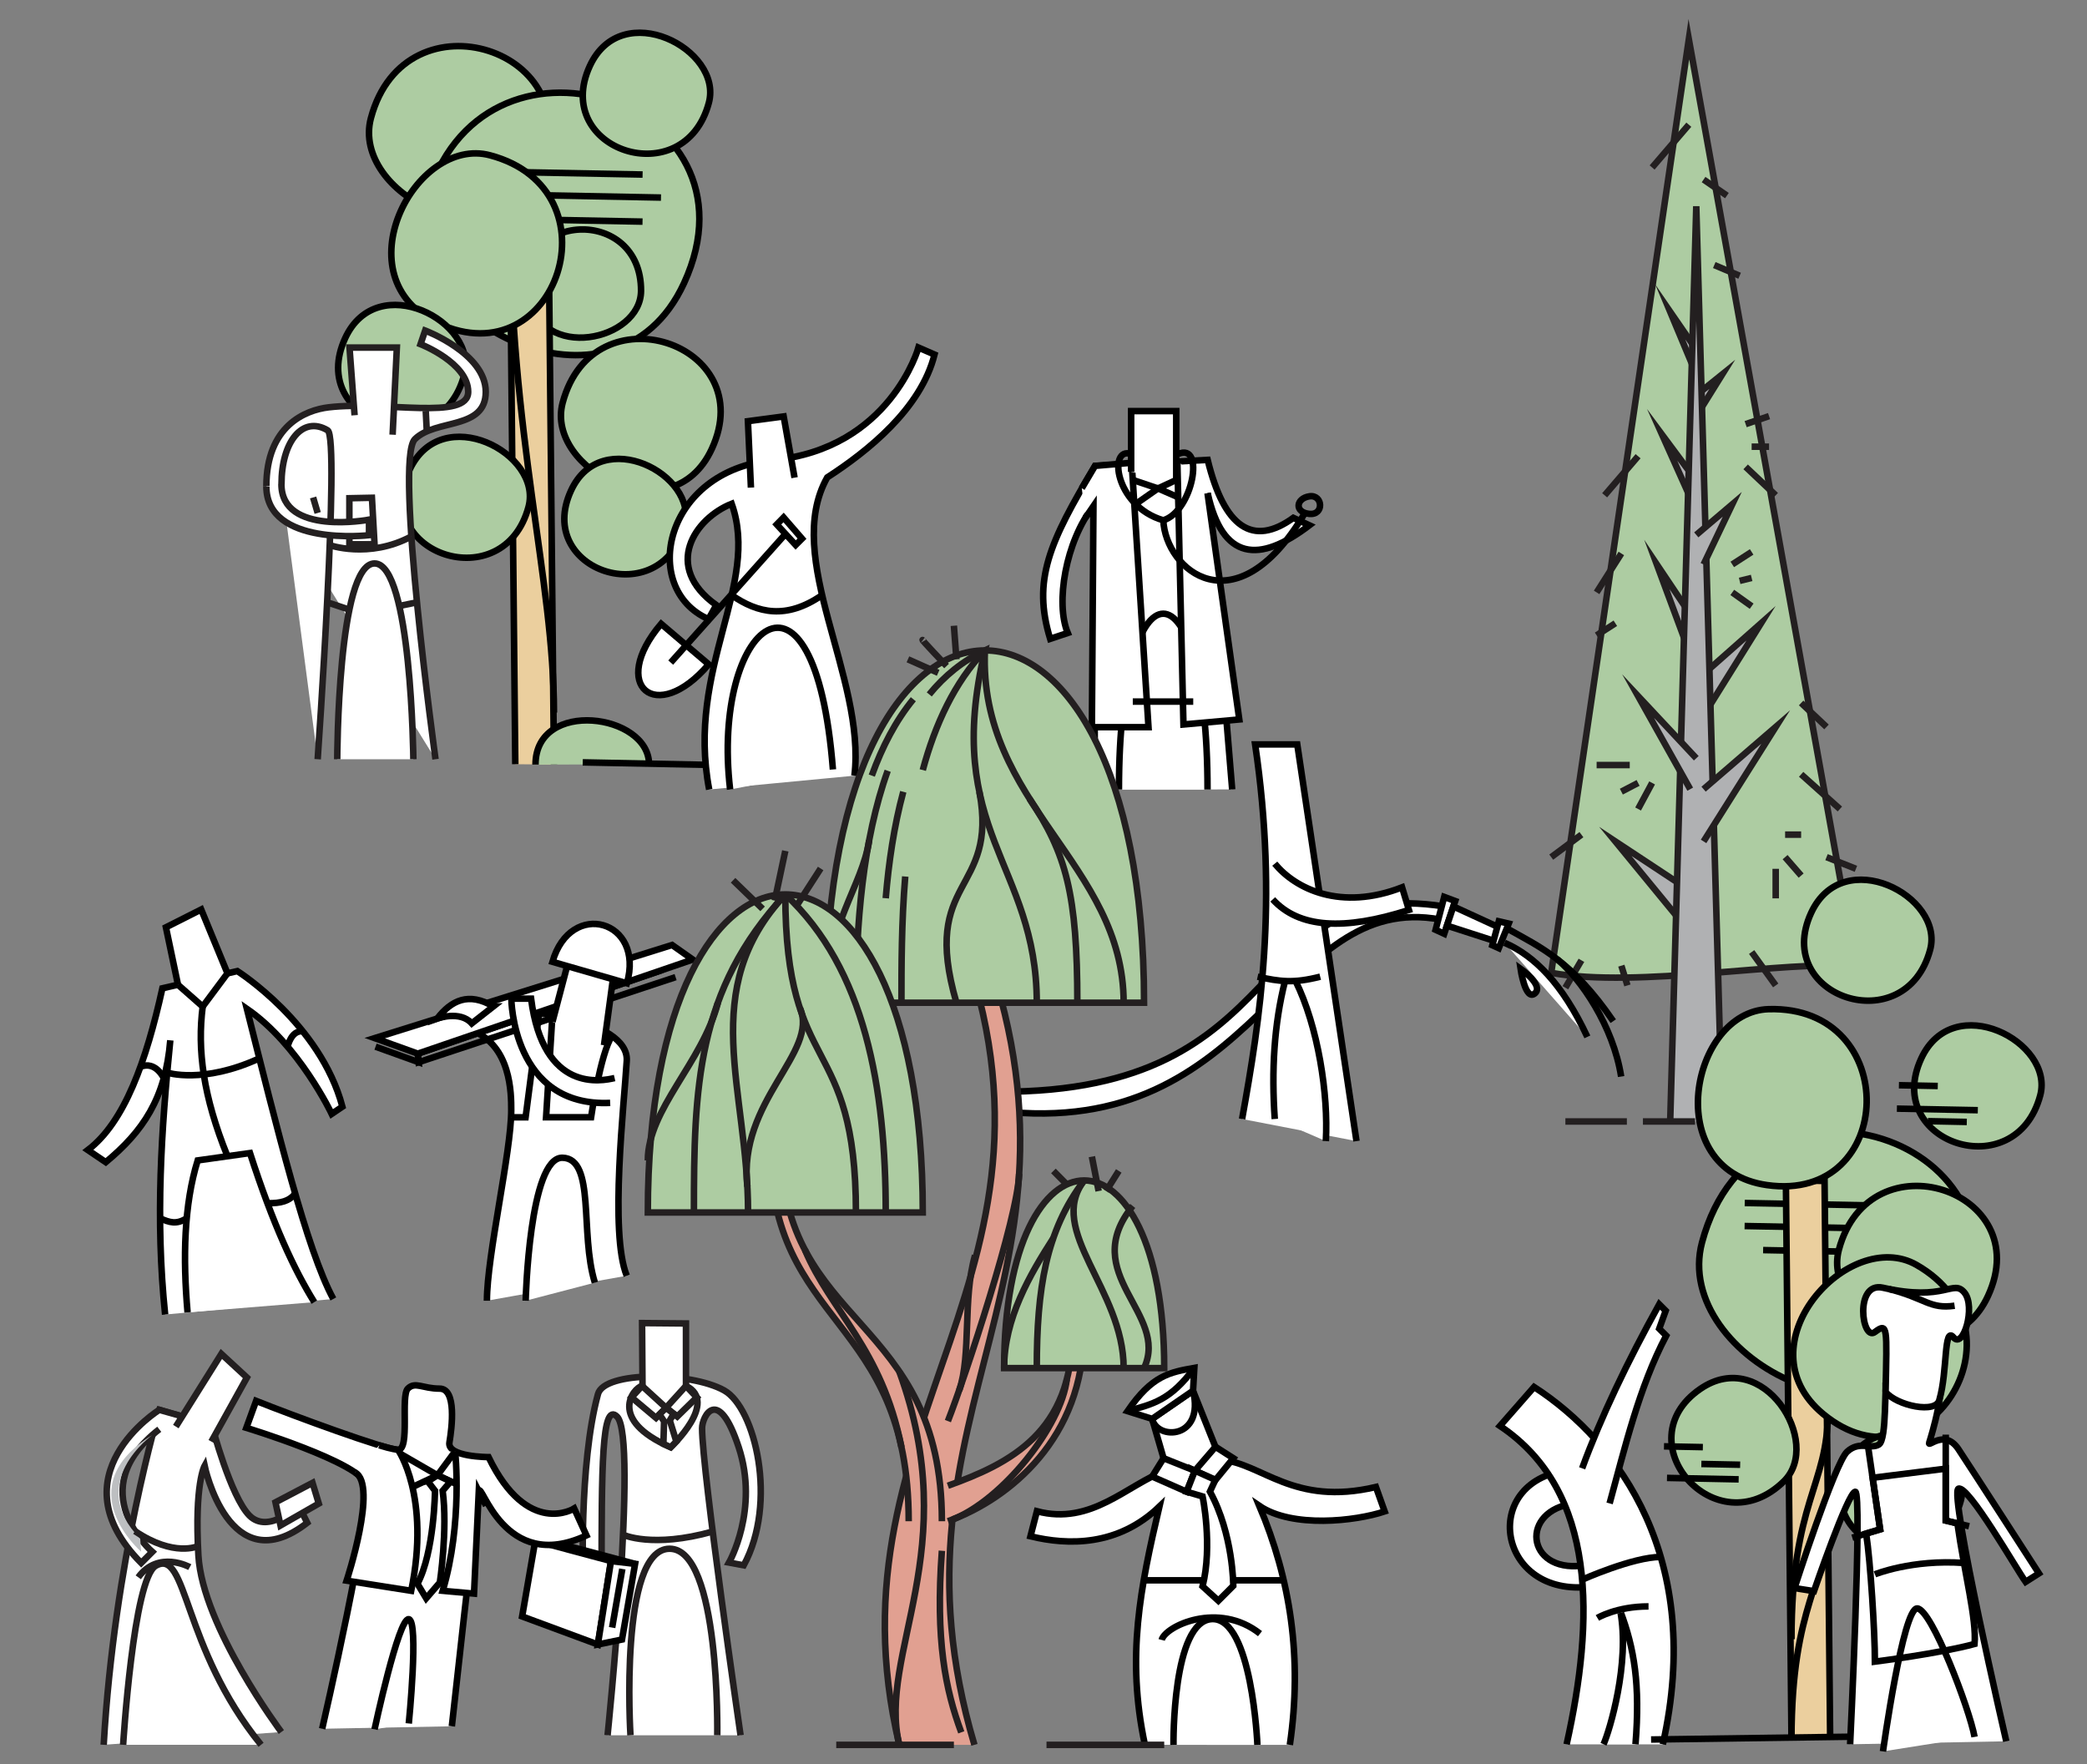 <?xml version="1.0" encoding="UTF-8"?>
<svg xmlns="http://www.w3.org/2000/svg" width="320" height="270.46" viewBox="0 0 320 270.46">
  <rect x="0" y="0" width="320" height="270.46" fill="#808080" stroke="none"/>
  <defs>
    <style>
      .cls-1, .cls-2, .cls-3, .cls-4, .cls-5, .cls-6, .cls-7, .cls-8, .cls-9 {
        stroke-miterlimit: 10;
      }

      .cls-1, .cls-2, .cls-5, .cls-8 {
        stroke: #000;
      }

      .cls-1, .cls-7 {
        fill: #fff;
      }

      .cls-2, .cls-6 {
        fill: #adcca2;
      }

      .cls-3, .cls-4, .cls-6, .cls-7, .cls-9 {
        stroke: #231f20;
      }

      .cls-3, .cls-8 {
        fill: none;
      }

      .cls-4 {
        fill: #e1a091;
      }

      .cls-10 {
        fill: #bdbfc1;
        stroke-width: 0px;
      }

      .cls-5 {
        fill: #ebcf9e;
      }

      .cls-11 {
        mix-blend-mode: multiply;
      }

      .cls-9 {
        fill: #b0b1b3;
      }

      .cls-12 {
        isolation: isolate;
      }
    </style>
  </defs>
  <g class="cls-12">
    <g id="Layer_7" data-name="Layer 7">
      <g>
        <g>
          <path class="cls-6" d="M237.85,149.16L258.95,6.01l25.62,142.15c-10.86-.96-33.4,3.42-46.72,1Z"></path>
          <g>
            <polyline class="cls-9" points="261.21 109.7 270.02 95.56 261.21 103.35"></polyline>
            <polyline class="cls-9" points="260.09 53.61 256.09 47.81 260.09 57.39"></polyline>
            <polyline class="cls-9" points="260.09 63.8 264.08 57.39 260.09 60.6"></polyline>
            <polyline class="cls-9" points="260.09 73.71 254.86 66.67 260.09 78.35"></polyline>
            <polyline class="cls-9" points="260.09 95.56 254.04 86.54 259.16 100.35"></polyline>
            <polyline class="cls-9" points="258.95 136.45 247.68 129.01 258.09 141.69"></polyline>
          </g>
          <g>
            <polyline class="cls-9" points="264.08 171.95 260.09 31.62 256.09 171.95"></polyline>
            <line class="cls-3" x1="251.91" y1="171.95" x2="259.9" y2="171.95"></line>
            <line class="cls-3" x1="268.18" y1="171.95" x2="276.17" y2="171.95"></line>
            <g>
              <polyline class="cls-9" points="261.21 129.01 272.27 111.46 261.21 121"></polyline>
              <polyline class="cls-9" points="260.09 116.26 251.17 106.73 259.16 121"></polyline>
              <polyline class="cls-9" points="261.21 86.54 265.61 77.32 260.09 82.01"></polyline>
            </g>
            <line class="cls-3" x1="251.17" y1="69.95" x2="246.04" y2="75.94"></line>
            <line class="cls-3" x1="248.6" y1="84.86" x2="244.81" y2="90.83"></line>
            <line class="cls-3" x1="247.68" y1="95.56" x2="244.81" y2="97.41"></line>
            <line class="cls-3" x1="276.17" y1="107.78" x2="280.06" y2="111.46"></line>
            <line class="cls-3" x1="276.17" y1="118.72" x2="282.11" y2="124.04"></line>
            <line class="cls-3" x1="280.06" y1="131.42" x2="284.57" y2="133.21"></line>
            <line class="cls-3" x1="262.85" y1="40.64" x2="266.74" y2="42.28"></line>
            <line class="cls-3" x1="258.95" y1="19.12" x2="253.32" y2="25.68"></line>
            <line class="cls-3" x1="261.21" y1="27.53" x2="264.79" y2="29.99"></line>
            <line class="cls-3" x1="242.48" y1="147.24" x2="240.02" y2="151.44"></line>
            <line class="cls-3" x1="248.6" y1="148.06" x2="249.53" y2="151.09"></line>
            <line class="cls-3" x1="242.48" y1="127.97" x2="237.85" y2="131.42"></line>
            <line class="cls-3" x1="268.58" y1="145.97" x2="272.27" y2="151.09"></line>
            <line class="cls-3" x1="279.14" y1="145.97" x2="281.29" y2="150.16"></line>
            <line class="cls-3" x1="253.32" y1="120.04" x2="251.17" y2="124.04"></line>
            <line class="cls-3" x1="251.17" y1="120.04" x2="248.6" y2="121.38"></line>
            <line class="cls-3" x1="249.89" y1="117.3" x2="244.81" y2="117.3"></line>
            <line class="cls-3" x1="273.71" y1="131.42" x2="276.17" y2="134.25"></line>
            <line class="cls-3" x1="272.27" y1="133.21" x2="272.27" y2="137.74"></line>
            <line class="cls-3" x1="273.71" y1="127.97" x2="276.17" y2="127.97"></line>
            <line class="cls-3" x1="265.61" y1="86.54" x2="268.58" y2="84.62"></line>
            <line class="cls-3" x1="266.74" y1="89.06" x2="268.58" y2="88.61"></line>
            <line class="cls-3" x1="265.61" y1="90.83" x2="268.58" y2="92.95"></line>
            <line class="cls-3" x1="267.66" y1="65.03" x2="271.25" y2="63.8"></line>
            <line class="cls-3" x1="268.58" y1="68.49" x2="271.25" y2="68.49"></line>
            <line class="cls-3" x1="267.66" y1="71.58" x2="272.27" y2="75.94"></line>
            <line class="cls-3" x1="249.45" y1="171.95" x2="240.02" y2="171.95"></line>
          </g>
        </g>
        <g>
          <path class="cls-1" d="M153.1,167.39c46.2.2,37.35-33.24,68.34-28.41l-.54,2.02c-24.38-4.59-27.98,34-67.8,29.33"></path>
          <g>
            <path class="cls-1" d="M190.45,171.57c2.76-15.22,5.58-33.2,2-57.43h6.46s9.08,60.82,9.08,60.82"></path>
            <path class="cls-1" d="M203.29,174.96c.41-7.08-1.16-17.55-4.68-24.63l-1.58.1c-1.69,6.66-2.08,13.75-1.57,21.14"></path>
            <path class="cls-1" d="M195.46,132.42c3.18,3.87,10.13,7.29,19.52,3.63l1.05,3.47c-9.98,3.2-16.85,2.79-20.88-1.62"></path>
            <path class="cls-1" d="M192.83,149.75c3.45.76,5.48,1.05,9.6,0"></path>
          </g>
          <polygon class="cls-1" points="221.44 137.52 220.12 142.56 221.44 143.17 223.13 138.15 221.44 137.52"></polygon>
          <polygon class="cls-1" points="222.84 138.98 229.81 142.18 229.04 144.24 221.86 141.92 222.84 138.98"></polygon>
          <polygon class="cls-1" points="229.81 141.26 228.82 144.93 229.81 145.38 231.33 141.61 229.81 141.26"></polygon>
          <path class="cls-1" d="M230.69,144.55c4.57,1.99,8.87,6.25,12.7,14.43"></path>
          <path class="cls-8" d="M231.04,142.34c5.07,2.86,9.97,4.94,16.32,14.23"></path>
          <path class="cls-8" d="M238.77,147.09c3.66,3.04,8.59,10.24,9.8,17.97"></path>
          <path class="cls-1" d="M233.14,148.52s3.65,2.59,2.19,3.8-2.19-3.8-2.19-3.8Z"></path>
        </g>
        <g>
          <path class="cls-1" d="M240.95,225.37c-14.05,1.21-11.7,19.18,2.35,17.96l-.72-3.28c-8.61,1.05-9.6-8.51-1.17-9.54"></path>
          <path class="cls-1" d="M240.21,267.45c4.21-18.88,4.81-38.75-10.22-48.82l5.23-5.97c13.15,8.51,26.09,26.48,19.74,54.79"></path>
          <path class="cls-1" d="M250.77,267.44c.74-9.17-.18-14.71-2.33-20.42,1.51,7.99-1.67,18.43-2.57,20.42"></path>
          <path class="cls-1" d="M244.93,248.07s2.92-1.77,7.84-1.77"></path>
          <path class="cls-1" d="M242.59,225.13c2.88-7.85,6.9-16.28,11.82-25.15l.99.99-.99,2.75,1.07,1.07c-4.18,7.94-6.35,17.26-8.68,25.72"></path>
          <path class="cls-1" d="M242.59,242.2s7.78-3.48,12.04-3.48"></path>
        </g>
        <g>
          <g>
            <g>
              <path class="cls-1" d="M276.7,194.7c-2.15-12.72,17.33-13.77,17.27-.6-.04,7.65-15.5,11.05-17.27.6Z"></path>
              <path class="cls-2" d="M300.56,202.74c12.96-28.09-31.47-42.75-39.59-12.24-4.72,17.74,28.94,35.32,39.59,12.24Z"></path>
              <g>
                <line class="cls-1" x1="291.13" y1="188.43" x2="267.5" y2="187.98"></line>
                <line class="cls-1" x1="293.97" y1="192.12" x2="270.34" y2="191.67"></line>
                <line class="cls-1" x1="291.15" y1="184.9" x2="267.52" y2="184.45"></line>
              </g>
              <path class="cls-2" d="M304.82,198.7c7.49-16.22-18.18-24.69-22.87-7.07-2.73,10.25,16.72,20.4,22.87,7.07Z"></path>
              <polyline class="cls-5" points="280.62 266.74 279.76 181.06 273.83 181 274.69 266.67"></polyline>
              <g>
                <path class="cls-8" d="M280.27,231.83c0,11.41-5.58,13.58-5.58,34.84"></path>
                <path class="cls-8" d="M280.27,216.49c0,11.41-5.58,13.58-5.58,34.84"></path>
              </g>
              <path class="cls-2" d="M294.58,162.3c-5.97,12.94,14.5,19.7,18.25,5.64,2.18-8.18-13.34-16.28-18.25-5.64Z"></path>
              <line class="cls-1" x1="301.57" y1="172.02" x2="295.61" y2="171.9"></line>
              <line class="cls-1" x1="297.12" y1="166.51" x2="291.16" y2="166.39"></line>
              <path class="cls-2" d="M277.7,139.97c-5.97,12.94,14.5,19.7,18.25,5.64,2.18-8.18-13.34-16.28-18.25-5.64Z"></path>
              <path class="cls-2" d="M270.91,181.7c19.93,2.85,20.8-27.58.26-26.97-11.94.36-16.63,24.62-.26,26.97Z"></path>
              <path class="cls-2" d="M279.55,216.8c15.5,12.84,32.14-12.66,14.31-22.86-10.37-5.93-27.05,12.31-14.31,22.86Z"></path>
              <path class="cls-2" d="M260.7,212.96c-11.74,8.09,2.43,24.34,12.82,14.16,6.04-5.92-3.17-20.8-12.82-14.16Z"></path>
              <line class="cls-1" x1="266.59" y1="226.82" x2="255.6" y2="226.6"></line>
              <line class="cls-1" x1="266.82" y1="224.58" x2="260.87" y2="224.46"></line>
              <line class="cls-1" x1="261.1" y1="221.88" x2="255.14" y2="221.76"></line>
              <path class="cls-2" d="M283.24,224.71c-5.7,12.35,13.84,18.8,17.41,5.38,2.08-7.8-12.73-15.53-17.41-5.38Z"></path>
              <line class="cls-1" x1="303.26" y1="170.22" x2="290.85" y2="169.98"></line>
            </g>
            <line class="cls-8" x1="285.25" y1="266.26" x2="253.16" y2="266.71"></line>
          </g>
          <g>
            <g>
              <path class="cls-1" d="M283.68,267.44s1.89-38.72.79-38.72-6.33,15.24-6.33,15.24l-2.99-.47s6.18-19.18,8.07-20.91c1.89-1.73,3.61-.31,4.87-1.1s.79-9.13,1.26-10.71c.47-1.57,5.83-.94,7.56.16s-.79,9.29-1.1,10.24,2.34-2.19,4.48,1.03c1.96,2.95,12.34,19.04,12.34,19.04l-2.04,1.3c-1.47-2.06-8.81-14.88-10.3-14.29s7.33,38.73,7.33,38.73"></path>
              <path class="cls-1" d="M287.48,241.38s5.69-2.32,13.65-1.74"></path>
              <path class="cls-1" d="M302.76,266.31c-.77-4.29-6.6-19.61-8.79-19.7s-5.25,21.92-5.25,21.92"></path>
            </g>
            <path class="cls-1" d="M289.12,213.42c.2-9.9.36-10.7-1.64-9.19-2,1.52-3.19-7.79,1.23-6.79,9.62,2.19,10.74-1.39,12.5.75,1.76,2.15-.17,8.69-1.68,6.86s-.9,5.2-2.15,9.51c-.42,2.32-6.63.93-8.26-1.15Z"></path>
            <path class="cls-8" d="M289.66,197.65c5.59,1.4,6.21,3.1,10.04,2.55"></path>
            <polyline class="cls-8" points="286.42 221.71 288.28 234.49 284.01 235.77"></polyline>
            <polyline class="cls-8" points="298.34 219.96 298.34 233.14 301.92 234.01"></polyline>
            <path class="cls-8" d="M298.34,233.14v-7.96l-11.21,1.4,1.15,7.91-2.14.64c.66,4.31,1.34,15.18,1.34,19.64,0,0,10.01-1.27,15.28-2.71.34-3.76-1.56-10.92-2.63-18.48l-1.79-.44Z"></path>
          </g>
        </g>
      </g>
      <g>
        <path class="cls-1" d="M167.9,121.05l-.24-43.47c-4.27,5.44-5.86,14.9-3.94,19.47l-2.7.9c-2.73-9-.18-14.72,6.89-26.52l17.26-.92c2.54,10.4,6.92,13.38,13.14,8.89l2.46,1.14c-7.73,5.89-13.33,5.4-15.6-4.93l3.76,45.43"></path>
        <path class="cls-1" d="M185.15,121.05c0-35.94-13.58-35.94-13.58,0"></path>
        <polyline class="cls-1" points="165.87 74.86 167.9 71.43 173.52 70.95 176.1 111.49 167.42 111.49 167.66 77.59 166.44 79.37"></polyline>
        <polyline class="cls-1" points="173.44 72.35 173.44 63.03 180.35 63.03 180.35 73.59"></polyline>
        <polyline class="cls-1" points="180.52 70.52 181.46 111.08 190.02 110.31 185.15 75.62"></polyline>
        <polyline class="cls-1" points="173.69 73.59 177.56 74.89 180.35 73.59"></polyline>
        <polyline class="cls-1" points="173.69 77.59 177.56 74.89 180.65 76.24"></polyline>
        <path class="cls-8" d="M173.44,69.61c-3.54-1.23-2.56,7.98,4.92,10.16,4.51-1.31,6.47-12,2.29-10.16"></path>
        <path class="cls-8" d="M178.37,79.77c.34,7.64,11.06,16.73,21.62-.97"></path>
        <path class="cls-8" d="M200.76,76.1c-2.07.32-2.31,2.46,0,2.69s2.07-3.02,0-2.69Z"></path>
        <line class="cls-8" x1="173.69" y1="107.57" x2="182.96" y2="107.57"></line>
      </g>
      <g>
        <g>
          <path class="cls-2" d="M82.64,26.08c8.44-18.28-20.48-27.82-25.77-7.96-3.07,11.54,18.84,22.98,25.77,7.96Z"></path>
          <path class="cls-2" d="M104.88,43.42c12.96-28.09-31.47-42.75-39.59-12.24-4.72,17.74,28.94,35.32,39.59,12.24Z"></path>
          <g>
            <line class="cls-1" x1="101.35" y1="30.29" x2="77.72" y2="29.84"></line>
            <line class="cls-1" x1="98.52" y1="33.98" x2="74.89" y2="33.53"></line>
            <line class="cls-1" x1="98.53" y1="26.76" x2="74.91" y2="26.31"></line>
          </g>
          <path class="cls-2" d="M109.14,68.83c7.49-16.22-18.18-24.69-22.87-7.07-2.73,10.25,16.72,20.4,22.87,7.07Z"></path>
          <path class="cls-2" d="M81.02,45.2c-2.15-12.72,17.33-13.77,17.27-.6-.04,7.65-15.5,11.05-17.27.6Z"></path>
          <polyline class="cls-5" points="84.94 117.23 84.08 31.55 78.15 31.49 79.01 117.17"></polyline>
          <path class="cls-8" d="M84.94,109.25c0-20.42-6.79-42.42-6.79-77.76"></path>
          <path class="cls-2" d="M90.44,10.11c-5.97,12.94,14.5,19.7,18.25,5.64,2.18-8.18-13.34-16.28-18.25-5.64Z"></path>
          <path class="cls-2" d="M67.18,49.58c18.28,8.44,27.82-20.48,7.96-25.77-11.54-3.07-22.98,18.84-7.96,25.77Z"></path>
          <path class="cls-2" d="M52.93,51.84c-5.97,12.94,14.5,19.7,18.25,5.64,2.18-8.18-13.34-16.28-18.25-5.64Z"></path>
          <path class="cls-2" d="M62.79,72.06c-5.97,12.94,14.5,19.7,18.25,5.64,2.18-8.18-13.34-16.28-18.25-5.64Z"></path>
          <path class="cls-2" d="M87.56,75.21c-5.7,12.35,13.84,18.8,17.41,5.38,2.08-7.8-12.73-15.53-17.41-5.38Z"></path>
          <path class="cls-2" d="M99.52,117.19c0-7.8-17.41-10.12-17.41.04"></path>
          <line class="cls-1" x1="89.35" y1="116.89" x2="111.95" y2="117.34"></line>
        </g>
        <g>
          <path class="cls-7" d="M66.78,116.41s-6.34-45.9-3.17-49.07c3.17-3.17,10.87-1.37,10.87-7.26s-9.29-9.4-9.29-9.4l-.71,2.09s7.31,2.86,7.31,7.31-12.7,1.35-21.38,2.37c-3.6.42-9.57,2.84-9.57,12.13"></path>
          <path class="cls-7" d="M50.39,83.54s6.12,2.22,12.68-1.29"></path>
          <path class="cls-7" d="M51.71,116.41s.06-30.02,5.72-30.02,5.95,30.02,5.95,30.02"></path>
          <path class="cls-7" d="M43.16,74.25c0-6.57,3.26-10.57,7.08-8.27,1.92,1.16-1.53,50.43-1.53,50.43"></path>
          <polyline class="cls-7" points="54.37 63.67 53.59 53.29 60.85 53.29 60.2 66.65"></polyline>
          <polygon class="cls-7" points="53.57 76.39 53.57 83.45 57.43 83.45 57.03 76.32 53.57 76.39"></polygon>
          <path class="cls-7" d="M40.84,74.58c0,9.29,15.74,7.48,15.74,7.48v-2.38s-13.43,2.53-13.43-5.44"></path>
        </g>
        <line class="cls-7" x1="65.28" y1="63" x2="65.44" y2="66.14"></line>
        <line class="cls-7" x1="50.16" y1="92.35" x2="53.57" y2="93.48"></line>
        <line class="cls-7" x1="61.22" y1="92.91" x2="63.93" y2="92.35"></line>
        <g>
          <g>
            <path class="cls-1" d="M131.01,118.93c1.8-15.09-11.09-33.42-4.17-45.73,6.23-4.03,14.36-10.54,16.45-18.84l-2.46-1.07s-4.35,15.53-22.3,17.25c-16.76,1.61-20.48,19.71-9.9,24.39l1.2-2.15c-8.3-5.94-3.26-13.32,2.36-15.54,4.41,12.45-7.01,25.13-3.45,43.81"></path>
            <path class="cls-1" d="M111.95,121.05c-2.97-25.29,12.98-38.74,15.76-3.07"></path>
            <polyline class="cls-1" points="121.83 73.24 120.16 63.85 114.68 64.58 115.14 74.76"></polyline>
          </g>
          <path class="cls-8" d="M112.2,91.26c3.98,2.75,8.36,3.79,13.86-.02"></path>
          <path class="cls-1" d="M101.37,95.65c-8.06,9.47-.77,15.68,7.3,6.21l-7.3-6.21Z"></path>
          <line class="cls-1" x1="102.84" y1="101.59" x2="120.39" y2="81.92"></line>
          <polygon class="cls-1" points="119.1 80.41 122 83.56 122.97 82.59 120.15 79.34 119.1 80.41"></polygon>
        </g>
      </g>
      <g>
        <path class="cls-1" d="M74.66,199.43c0-6.9,3.73-22.8,3.73-29.22,0-2.49,0-9.95-6.06-12.21-3.23-1.2,2.12-3.69,6.06-3.69,0,0,18.1,1.8,17.71,8.33s-2.66,26.45,0,32.96"></path>
        <path class="cls-1" d="M78.39,171.31h2.2l2.07-15.91,2.05.17-.98,15.73h6.9s1.44-9.81,3.21-12.48"></path>
        <polyline class="cls-8" points="103.59 149.82 64.19 162.86 64.06 161.55 101.54 148.72"></polyline>
        <polygon class="cls-1" points="103.05 144.89 57.45 159.17 64.06 161.55 106.22 147.12 103.05 144.89"></polygon>
        <polyline class="cls-1" points="84.71 156.67 87.52 145.99 94.24 148.21 92.61 160.26"></polyline>
        <path class="cls-1" d="M84.71,147.47c2.79-9.67,14.2-6.38,11.41,3.29l-11.41-3.29Z"></path>
        <path class="cls-1" d="M80.6,199.43s.55-22.06,5.65-21.92c5.1.14,2.62,11.57,4.96,19.15"></path>
        <path class="cls-1" d="M94.24,165.29c-1.93.45-10.94,2.39-12.81-12.17h-3.03s.14,16.67,15.16,15.98"></path>
        <path class="cls-1" d="M75.64,154.31c-3.79-2.25-6.44-.93-8.61,1.86,0,0,3.52-1.28,5.31.74l3.31-2.6Z"></path>
        <polyline class="cls-8" points="57.58 160.48 64.19 162.86 64.06 161.55"></polyline>
      </g>
      <g>
        <g>
          <path class="cls-1" d="M51.11,199.16c-4.06-7.43-8.67-26.28-13.26-44.49,7.97,5.49,13.01,16.12,13.01,16.12l1.64-1.11c-3.37-12.73-16.11-20.79-16.11-20.79l-1.51.35-4.03-9.79-5.41,2.73,1.85,8.8-2.39.55c-2.48,11.18-5.8,20.53-11.43,24.8l2.75,1.86c5.66-4.71,9.15-9.72,9.89-18.68-1.37,13.62-2.31,27.39-.79,42.04"></path>
          <path class="cls-1" d="M28.76,201.22c-.73-8.34-.56-16.48,1.55-23.3l8.02-1.13c3.58,11.08,6.8,17.92,9.86,22.86"></path>
        </g>
        <polyline class="cls-1" points="27.28 150.98 31.08 154.33 34.88 149.23"></polyline>
        <path class="cls-1" d="M31.08,154.33c-.84,6.64.05,13.69,3.8,22.95"></path>
        <path class="cls-8" d="M25.63,164.46s5.49,1.79,14.14-2.19"></path>
        <path class="cls-8" d="M25.11,165.3s-1.24-2.7-3.58-1.73"></path>
        <path class="cls-8" d="M44.1,160.48s.52-2.53,2.32-2.36"></path>
        <path class="cls-8" d="M41.01,184.48c2.07.02,3.31-.3,4.26-1.47"></path>
        <path class="cls-8" d="M24.53,186.79c1.45.64,2.51,1.01,4.09,0"></path>
      </g>
      <g>
        <g>
          <path class="cls-1" d="M197.77,267.53c1.96-13.34.07-25.45-4.68-36.65,5.07,3.46,14.75,2.35,19.22.86l-1.34-3.75c-12.71,3.01-17.45-3.68-23.82-4.18l-4.23-10.58-6.26,4.32,2.27,7.82c-6.2,2.3-11.56,8.56-19.94,6.34l-.99,3.84c5.76,1.4,13.4,1.56,19.77-4.56-2.91,12.42-5.11,22.97-2.22,36.53"></path>
          <line class="cls-1" x1="175.37" y1="242.3" x2="196.83" y2="242.3"></line>
          <path class="cls-1" d="M179.93,267.53s-.23-19.04,5.91-19.28c6.14-.24,6.96,19.28,6.96,19.28"></path>
        </g>
        <path class="cls-1" d="M182.93,213.23c1.8,7.44-5.51,7.66-6.27,4.32l6.27-4.32Z"></path>
        <path class="cls-1" d="M182.93,213.23l-6.27,4.32-3.78-1.19c3.78-5.51,6.47-5.95,10.25-6.63l-.2,3.5Z"></path>
        <path class="cls-1" d="M172.88,216.36c3.85-1.09,6.54-1.6,10.25-6.63"></path>
        <polygon class="cls-1" points="178.41 223.58 183.21 225.5 181.95 228.72 176.66 226.39 178.41 223.58"></polygon>
        <polygon class="cls-1" points="183.21 225.5 186.37 226.92 189.11 223.58 186.37 221.83 183.21 225.5"></polygon>
        <path class="cls-1" d="M183.21,225.5l-1.26,3.22,2.44.72s1.57,7.5,0,13.78l2.42,2.21,2.29-2.29s0-7.91-3.58-14.44l.83-1.8-3.15-1.42Z"></path>
        <path class="cls-8" d="M178.12,251.44c.56-2.12,8.7-6,15.08-.96"></path>
      </g>
      <g>
        <path class="cls-4" d="M137.89,267.53c-12.06-50.52,30.02-72.22,8.31-126.56h3.21c21.71,54.34-15.38,74.87,0,126.56"></path>
        <g>
          <path class="cls-6" d="M175.42,153.74c0-72.02-48.8-72.02-48.8,0h48.8Z"></path>
          <path class="cls-3" d="M157.84,122.44c5.65,8.39,7.35,14.7,7.35,31.3"></path>
          <path class="cls-3" d="M141.49,118.07c1.88-6.98,4.85-13.44,9.53-18.35"></path>
          <path class="cls-3" d="M138.22,153.74c0-5.56,0-12.33.58-19.35"></path>
          <path class="cls-3" d="M135.81,137.72c.45-5.44,1.26-11.03,2.69-16.32"></path>
          <path class="cls-3" d="M142.48,106.47c2.35-2.87,5.17-5.18,8.54-6.75-6.6,27.73,7.95,32.75,7.95,54.02"></path>
          <path class="cls-3" d="M131.24,153.74c0-11.82,1.05-24.95,4.87-35.56"></path>
          <path class="cls-3" d="M133.67,118.92c1.6-4.44,3.68-8.43,6.37-11.71"></path>
          <path class="cls-3" d="M151.02,99.72c-1.01,23.58,21.27,32.75,21.27,54.02"></path>
          <path class="cls-3" d="M126.62,153.74c0-11.82,5.57-17.78,6.65-24.89"></path>
          <path class="cls-3" d="M150.17,121.4c2.93,15.73-9.13,12.99-3.52,32.33"></path>
          <line class="cls-3" x1="143.85" y1="103.16" x2="139.21" y2="101.09"></line>
          <path class="cls-3" d="M145.14,102.12s-4.16-4.36-3.64-3.97"></path>
          <line class="cls-3" x1="146.65" y1="101.09" x2="146.26" y2="95.94"></line>
        </g>
        <path class="cls-4" d="M144.42,233.24c0-31.6-24.64-29.59-24.64-57.57h-1.72c0,27.97,21.27,25.97,21.27,57.57"></path>
        <path class="cls-4" d="M145.35,233.24c9.54-3.42,20.82-12.84,20.82-29h-1.74c0,15.35-9.55,20.14-19.09,23.56"></path>
        <path class="cls-3" d="M156.26,179.98c-.18,6.71-8.25,31.09-10.92,37.91"></path>
        <path class="cls-3" d="M144.42,237.77c-1.01,13.83.55,21.27,2.97,27.84"></path>
        <path class="cls-6" d="M178.51,209.76c0-38.36-24.55-38.36-24.55,0h24.55Z"></path>
        <path class="cls-6" d="M141.49,185.9c0-65.02-42.16-65.02-42.16,0h42.16Z"></path>
        <path class="cls-3" d="M120.41,137.14c-13.66,14.7-14.01,29.74-14.01,48.76"></path>
        <path class="cls-3" d="M120.41,137.14c-13.66,14.7-5.71,29.74-5.71,48.76"></path>
        <path class="cls-3" d="M120.41,137.14c12.28,11.41,15.4,29.74,15.4,48.76"></path>
        <path class="cls-3" d="M120.41,137.14c0,28.19,10.83,21.1,10.83,48.76"></path>
        <path class="cls-3" d="M158.97,209.76c0-12.1,1.38-21.05,7.26-28.77"></path>
        <path class="cls-3" d="M172.29,209.76c0-12.1-11.93-21.05-6.05-28.77"></path>
        <path class="cls-3" d="M175.42,209.76c3.92-8.44-10.22-14.38-1.74-24.86"></path>
        <path class="cls-3" d="M161.52,189.81c-3.59,5.59-7.56,12.34-7.56,19.95"></path>
        <path class="cls-3" d="M122.65,154.55c2.98,6.79-9.55,14.24-8.05,27.38"></path>
        <path class="cls-3" d="M110.08,153.74c-2.38,9.12-10.75,16.38-10.75,24.17"></path>
        <path class="cls-3" d="M149.5,192.48c-1.92,6.69-.53,15.12-2.43,20.72"></path>
        <path class="cls-3" d="M138.22,221.9c-3.02-15.18-10.81-20.77-14.81-30.29"></path>
        <path class="cls-3" d="M137.89,267.53c-3.39-14.05,10-29.82,0-57.24"></path>
        <line class="cls-3" x1="178.51" y1="267.53" x2="160.46" y2="267.53"></line>
        <line class="cls-3" x1="146.26" y1="267.53" x2="128.22" y2="267.53"></line>
        <path class="cls-3" d="M146.04,232.98c7.64-2.97,16.69-14.31,17.54-21.52"></path>
        <line class="cls-3" x1="169.6" y1="182.62" x2="171.54" y2="179.53"></line>
        <line class="cls-3" x1="168.45" y1="182.62" x2="167.42" y2="177.34"></line>
        <line class="cls-3" x1="163.58" y1="181.61" x2="161.52" y2="179.53"></line>
        <line class="cls-3" x1="116.93" y1="139.35" x2="112.4" y2="134.97"></line>
        <line class="cls-3" x1="118.79" y1="138.09" x2="120.41" y2="130.46"></line>
        <line class="cls-3" x1="122.15" y1="138.87" x2="125.83" y2="133.16"></line>
      </g>
      <line class="cls-7" x1="48.01" y1="76.27" x2="48.71" y2="78.65"></line>
      <g>
        <g>
          <path class="cls-7" d="M93.16,266.06s4.7-45.61,1.46-48.85c-2.36-2.36-2.38,7.52-2.38,25.43h-2.82s-.7-18.07,2.27-28.9c.96-3.53,14.18-3.44,19.34-.56,4.78,2.67,8.23,17.2,3.01,26.82l-2.26-.42s4.64-8.13,1.48-17.7c-3.16-9.57-5.61-4.7-5.61-2.9,0,6.45,5.9,47.08,5.9,47.08"></path>
          <path class="cls-3" d="M109.98,266.06s.47-28.6-7.31-28.6-6,28.6-6,28.6"></path>
          <path class="cls-7" d="M98.45,212.49c-1.33.32-5.36,5.17,4.38,9.41,0,0,7.42-6.91,2.35-9.41"></path>
          <polyline class="cls-7" points="98.53 214.25 98.45 202.86 105.18 202.92 105.18 214.25"></polyline>
        </g>
        <polygon class="cls-7" points="98.45 212.49 102.13 215.85 100.59 217.4 96.84 214.25 98.45 212.49"></polygon>
        <polygon class="cls-7" points="105.18 212.49 102.13 215.85 103.84 217.19 106.84 214.25 105.18 212.49"></polygon>
        <polygon class="cls-7" points="101.12 216.86 102.13 215.85 103.3 216.77 102.7 217.78 103.7 221.01 102.84 221.9 101.72 221.38 101.82 217.92 101.12 216.86"></polygon>
        <path class="cls-7" d="M95.53,235.31s4.49,2.11,13.74-.49"></path>
      </g>
      <g>
        <g>
          <g>
            <path class="cls-7" d="M43.14,265.56s-12.1-16.12-12.72-27.08c-.62-10.96.95-13.74.95-13.74,0,0,3.75,18.06,15.74,8.74l-1.32-2.63s-4.65,4.43-7.54,1.53c-2.89-2.89-5.77-13.86-5.77-13.86l-8.04-2.35s-6.91,22.94-8.54,51.35"></path>
            <path class="cls-7" d="M18.88,267.52s1.57-25.47,4.99-27.44c4.91-2.83,3.97,12.45,16.16,27.44"></path>
            <path class="cls-7" d="M24.42,219.14c-12.01,9.36-1.07,18.8-1.07,18.8l-1.7,1.7c-13.35-13.47,2.78-23.48,2.78-23.48l3.91,1.11"></path>
            <polyline class="cls-7" points="26.96 218.73 33.94 207.59 37.86 211.21 32.41 221.03"></polyline>
          </g>
          <polygon class="cls-7" points="47.92 227.36 48.88 230.53 43.01 233.89 42.24 230.34 47.92 227.36"></polygon>
        </g>
        <g class="cls-11">
          <path class="cls-10" d="M23.36,220.02s-10.32,7.34-1.86,15.9l.14,1.99s-11.38-9.79,1.72-17.89Z"></path>
        </g>
      </g>
      <path class="cls-7" d="M30.34,237.06s-3.62,1.74-9.64-2.3"></path>
      <path class="cls-3" d="M29.1,240.28s-4.81-2.66-7.9,1.56"></path>
      <g>
        <g>
          <polygon class="cls-1" points="82.07 236.24 80.06 247.84 91.67 252.14 93.68 239.35 82.07 236.24"></polygon>
          <polygon class="cls-1" points="97.38 239.78 95.37 251.38 91.67 252.14 93.68 239.35 97.38 239.78"></polygon>
          <line class="cls-1" x1="95.42" y1="240.56" x2="93.86" y2="249.55"></line>
          <line class="cls-1" x1="97.38" y1="239.78" x2="85.77" y2="236.68"></line>
        </g>
        <path class="cls-1" d="M69.28,264.68s3.75-34.14,4.13-36.01,3.75,12.75,16.51,6.75l-1.88-4.13s-7.13,4.5-13.13-7.88c0,0-6.38,0-6-2.25.38-2.25,1.13-8.25-1.5-8.25s-3.75-1.13-4.88,0c-1.13,1.13.38,9.38-1.5,9.38s-16.13-5.25-21.76-7.5l-1.5,4.13s17.26,5.25,18.38,8.63-6.75,37.51-6.75,37.51"></path>
        <path class="cls-1" d="M54.47,225.78c3.49,1.93-1.32,16.57-1.32,16.57l9.9,1.56c2.99-14.53-2.03-21.62-2.03-21.62,0,0-1-.1-2.87-.69"></path>
        <path class="cls-1" d="M69.79,222.52s1.19,11.04-1.91,21.39l4.8.43.73-15.68,1.11,2.2"></path>
        <path class="cls-1" d="M57.43,265.15s3.68-17.16,5.25-16.89,0,15.99,0,15.99"></path>
        <polyline class="cls-1" points="61.4 222.91 67.08 226.19 69.79 222.52"></polyline>
        <polyline class="cls-1" points="63.38 227.93 67.08 226.19 70.01 227.56"></polyline>
        <path class="cls-1" d="M65.6,227.14l1.1,1.43s-.1,9.41-2.69,14.26l1.34,2.23,2.09-2.42s1.23-8.13.43-14.07l1.23-1.43-2.03-.95-1.48.95Z"></path>
      </g>
    </g>
  </g>
</svg>

